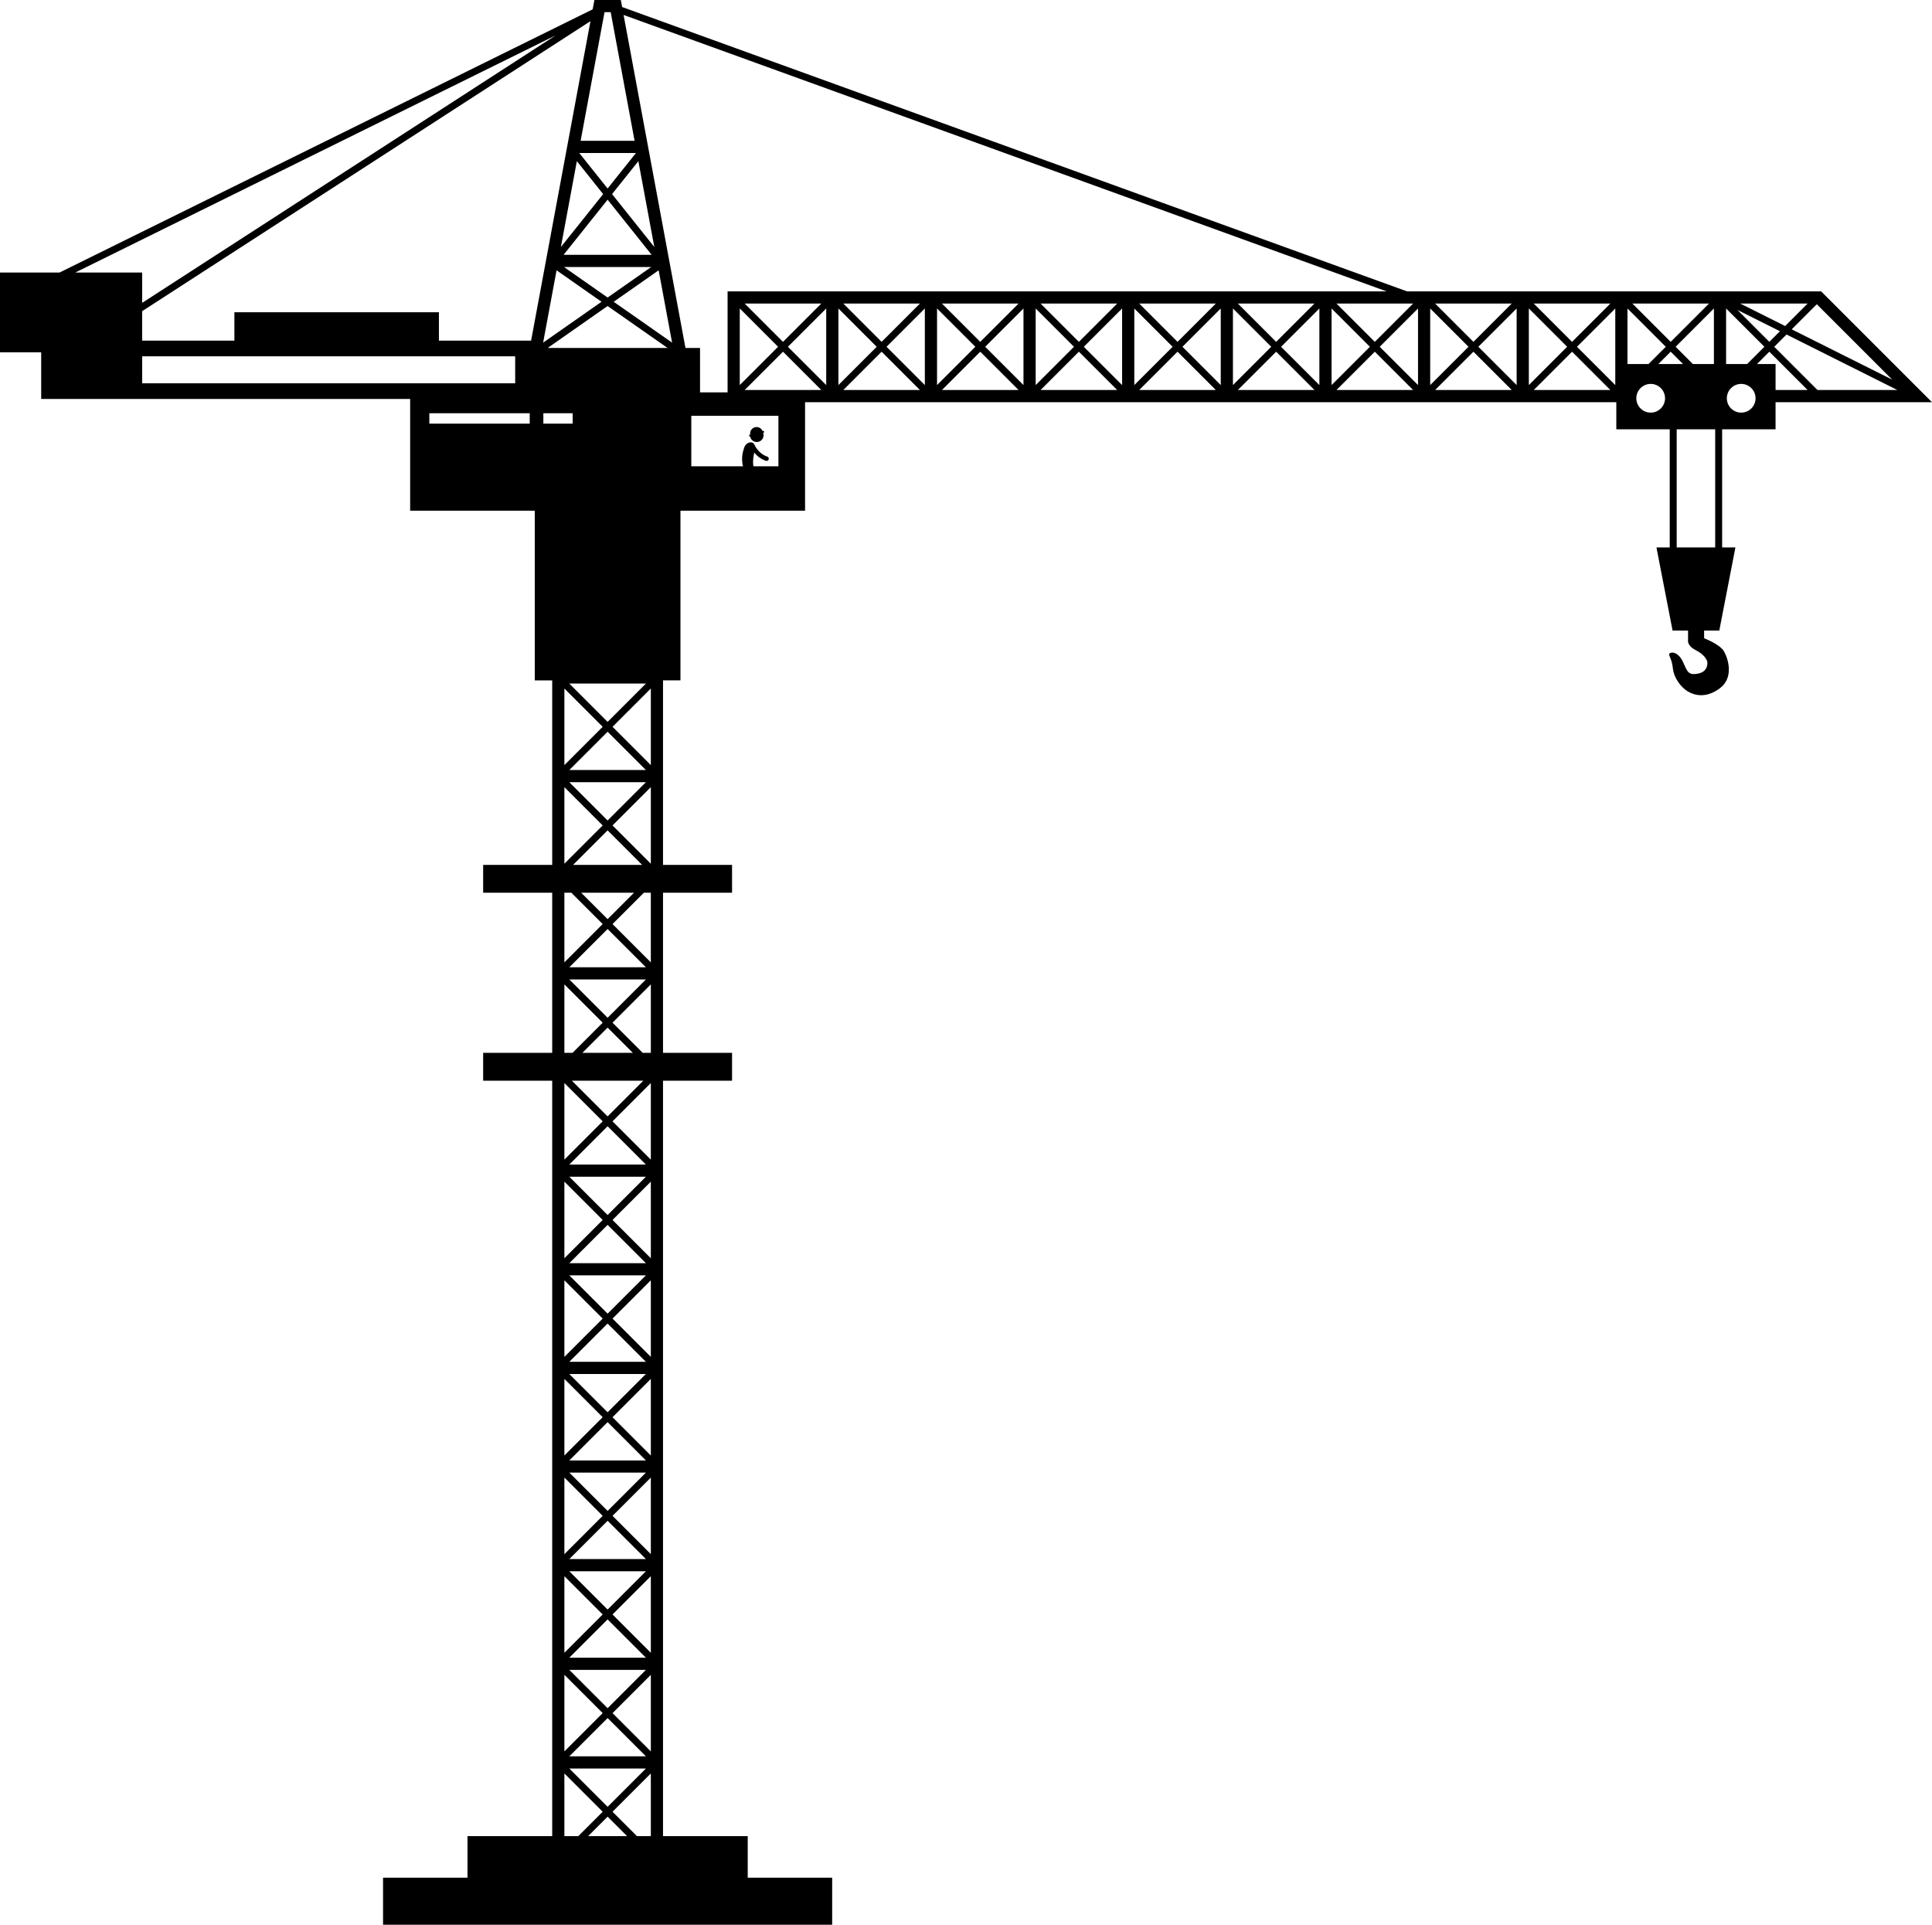 <?xml version="1.0" encoding="UTF-8"?><svg xmlns="http://www.w3.org/2000/svg" xmlns:xlink="http://www.w3.org/1999/xlink" height="885.3" preserveAspectRatio="xMidYMid meet" version="1.0" viewBox="0.0 0.0 888.6 885.3" width="888.6" zoomAndPan="magnify"><g id="change1_1"><path d="M343.907,844.514h-38.96v-31.088v-5.604V768.06v-5.604v-39.761v-5.605V677.33v-5.604v-39.761v-5.605V586.6v-5.604v-39.762 v-5.604V497.07h31.755v-12.809h-31.755v-33.756V444.9v-34.291h31.755V397.8h-31.755v-38.026v-5.604v-41.23h8.018v-78.045h57.313 v-49.912h9.731h5.604h39.762h5.604h39.761h5.605h39.761h5.604h39.761h5.605h39.761h5.604H652.2h5.604h39.761h5.604h39.761h0.474 v12.479h24.57v54.323h-6.106l7.41,38.23h7.121v4.368c0,0-0.636,2.485,3.41,4.566c4.046,2.081,4.97,4.219,5.317,4.97 s0.636,4.97-4.046,5.895c-4.681,0.925-4.97-0.925-6.993-5.317s-5.144-4.913-6.184-3.93c-0.834,0.788,0.982,1.849,1.503,6.704 c0.52,4.855,3.872,8.843,6.704,10.634c2.832,1.792,8.323,3.583,14.911-1.329c6.589-4.913,3.814-13.697,1.907-16.992 s-9.132-6.011-9.132-6.011v-3.559h6.979l7.41-38.23h-6.106v-54.323h24.571v-12.479h19.811h52.129l-50.968-50.969h-43.724h-3.208 h-42.156h-5.605h-39.761h-5.604h-39.761H652.2h-5.062l-361-130.782L285.537,0h-12.15l-0.798,4.296L27.406,125.342H0v36.692h18.947 v21.47H45.48h19.899h123.267v51.391h57.313v78.045h8.018v41.23v5.604V397.8h-31.756v12.809h31.756V444.9v5.605v33.756h-31.756 v12.809h31.756v38.561v5.604v39.762v5.604v39.761v5.605v39.761v5.604v39.761v5.605v39.761v5.604v39.762v5.604v31.088h-38.961 v19.141h-38.838v21.617h206.566v-21.617h-38.838V844.514z M800.842,189.787c-3.648,0-6.605-2.957-6.605-6.605 s2.957-6.605,6.605-6.605s6.605,2.957,6.605,6.605S804.49,189.787,800.842,189.787z M816.652,179.38v-11.937H808.1l5.68-5.68 l17.617,17.617H816.652z M836.462,179.38h-0.538l-19.881-19.881l5.641-5.641l50.971,25.521H836.462z M870.305,174.622 l-46.235-23.15l11.542-11.542L870.305,174.622z M831.396,139.618l-10.343,10.343l-20.656-10.343H831.396z M818.667,152.347 l-4.887,4.887l-14.689-14.689L818.667,152.347z M793.899,141.882l17.617,17.617l-7.944,7.944h-9.673V141.882z M759.213,189.787 c-3.648,0-6.605-2.957-6.605-6.605s2.957-6.605,6.605-6.605c3.648,0,6.605,2.957,6.605,6.605S762.861,189.787,759.213,189.787z M762.734,167.443l5.68-5.68l5.68,5.68H762.734z M788.879,251.785h-17.702v-54.323h17.702V251.785z M788.295,167.443h-9.673 l-7.944-7.944l17.617-17.617V167.443z M786.031,139.618l-17.617,17.617l-17.617-17.617H786.031z M748.534,141.883l17.616,17.616 l-7.944,7.944h-9.672V141.883z M705.433,179.38l17.617-17.617l17.617,17.617H705.433z M742.929,177.115l-17.616-17.616 l17.616-17.616V177.115z M740.666,139.618l-17.617,17.617l-17.617-17.617H740.666z M703.169,141.882l17.617,17.617l-17.617,17.617 V141.882z M660.068,179.38l17.616-17.617l17.616,17.617H660.068z M697.565,177.115l-17.616-17.617l17.616-17.617V177.115z M695.301,139.618l-17.616,17.617l-17.616-17.617H695.301z M657.804,141.882l17.616,17.617l-17.616,17.617V141.882z M251.911,160.033l27.551-19.279l27.552,19.279H251.911z M261.845,807.822l17.617-17.617l17.617,17.617H261.845z M297.079,813.426 l-17.617,17.616l-17.617-17.616H297.079z M262.787,410.609l14.411,14.411l-17.617,17.617v-32.028H262.787z M259.581,397.272 v-35.233l17.617,17.617L259.581,397.272z M259.581,805.557v-35.233l17.617,17.617L259.581,805.557z M261.845,768.06h35.233 l-17.617,17.617L261.845,768.06z M259.581,760.192v-35.233l17.617,17.617L259.581,760.192z M261.845,762.456l17.617-17.617 l17.617,17.617H261.845z M261.846,722.695h35.232l-17.616,17.616L261.846,722.695z M259.581,714.827v-35.233l17.617,17.617 L259.581,714.827z M261.846,717.091l17.616-17.616l17.616,17.616H261.846z M261.845,677.33h35.233l-17.617,17.617L261.845,677.33z M259.581,669.462v-35.233l17.617,17.617L259.581,669.462z M261.845,671.726l17.617-17.617l17.617,17.617H261.845z M261.846,631.965h35.232l-17.616,17.616L261.846,631.965z M259.581,624.097v-35.233l17.617,17.617L259.581,624.097z M261.846,626.361l17.616-17.616l17.616,17.616H261.846z M261.845,586.6h35.233l-17.617,17.617L261.845,586.6z M259.581,578.732 v-35.233l17.617,17.617L259.581,578.732z M261.845,580.996l17.617-17.617l17.617,17.617H261.845z M261.845,541.234h35.233 l-17.617,17.617L261.845,541.234z M259.581,533.366v-35.233l17.617,17.616L259.581,533.366z M261.845,535.63l17.617-17.616 l17.617,17.616H261.845z M263.045,497.07h32.833l-16.417,16.416L263.045,497.07z M259.581,484.261v-31.492l17.617,17.617 l-13.876,13.876H259.581z M267.85,484.261l11.612-11.612l11.612,11.612H267.85z M261.846,450.505h35.232l-17.616,17.616 L261.846,450.505z M261.846,444.9l17.616-17.616l17.616,17.616H261.846z M267.315,410.609h24.294l-12.147,12.147L267.315,410.609z M263.581,397.8l15.881-15.881l15.881,15.881H263.581z M261.845,359.774h35.233l-17.617,17.617L261.845,359.774z M259.581,351.906 v-35.233l17.617,17.616L259.581,351.906z M261.845,354.17l17.617-17.616l17.617,17.616H261.845z M261.845,314.409h35.233 l-17.617,17.616L261.845,314.409z M279.462,86.707L266.417,70.37h26.089L279.462,86.707z M293.609,74.12l7.338,39.496 L281.51,89.273L293.609,74.12z M277.413,89.273l-19.437,24.343l7.338-39.495L277.413,89.273z M279.462,91.839l20.252,25.364 h-40.504L279.462,91.839z M299.524,122.807l-20.062,14.039l-20.063-14.039H299.524z M282.254,138.8l20.683-14.473l6.182,33.271 L282.254,138.8z M358.025,214.471h-11.439c-0.058-0.231-0.111-0.426-0.16-0.598c-0.234-1.864,0.126-3.957,0.475-5.702 c1.127,1.382,2.867,2.942,5.364,3.767c0.106,0.035,0.213,0.051,0.318,0.051c0.425,0,0.82-0.269,0.961-0.694 c0.175-0.531-0.113-1.103-0.643-1.278c-4.141-1.369-5.804-5.28-5.82-5.32c-0.014-0.035-0.043-0.058-0.06-0.09 c-0.24-0.53-0.628-0.942-1.158-1.074c-1.182-0.294-2.894,0.347-3.591,2.373c-0.941,2.792-1.144,4.609-0.786,7.682 c0.067,0.344,0.167,0.627,0.281,0.882h-23.81v-23.216h40.068V214.471z M357.864,159.499l-17.616,17.617v-35.233L357.864,159.499z M342.512,139.618h35.233l-17.616,17.617L342.512,139.618z M342.512,179.38l17.616-17.617l17.616,17.617H342.512z M380.009,177.115 l-17.616-17.617l17.616-17.617V177.115z M403.229,159.499l-17.617,17.617v-35.233L403.229,159.499z M387.877,139.618h35.233 l-17.617,17.617L387.877,139.618z M387.877,179.38l17.617-17.617l17.617,17.617H387.877z M425.374,177.115l-17.617-17.617 l17.617-17.617V177.115z M448.595,159.499l-17.617,17.617v-35.233L448.595,159.499z M433.242,139.618h35.233l-17.617,17.617 L433.242,139.618z M433.242,179.38l17.617-17.617l17.617,17.617H433.242z M470.739,177.115l-17.616-17.616l17.616-17.616V177.115z M493.96,159.499l-17.616,17.616v-35.232L493.96,159.499z M478.607,139.618h35.233l-17.617,17.617L478.607,139.618z M478.607,179.38l17.617-17.617l17.617,17.617H478.607z M516.104,177.115l-17.617-17.617l17.617-17.617V177.115z M539.325,159.499 l-17.617,17.617v-35.233L539.325,159.499z M523.972,139.618h35.233l-17.617,17.617L523.972,139.618z M523.972,179.38l17.617-17.617 l17.617,17.617H523.972z M561.469,177.115l-17.616-17.616l17.616-17.616V177.115z M584.69,159.499l-17.616,17.616v-35.232 L584.69,159.499z M569.337,139.618h35.233l-17.617,17.617L569.337,139.618z M569.337,179.38l17.617-17.617l17.617,17.617H569.337z M606.834,177.115l-17.617-17.617l17.617-17.617V177.115z M614.703,179.38l17.617-17.617l17.617,17.617H614.703z M612.438,177.115 v-35.233l17.617,17.617L612.438,177.115z M652.2,177.115l-17.617-17.617l17.617-17.617V177.115z M649.936,139.618l-17.617,17.617 l-17.617-17.617H649.936z M637.736,134.014h-25.298h-5.604h-39.761h-5.605h-39.761h-5.604h-39.761h-5.605h-39.761h-5.604h-39.762 h-5.604h-45.365v46.451h-12.671v-20.432h-6.702L286.816,6.884L637.736,134.014z M278.045,5.604h2.834l10.992,59.162h-24.819 L278.045,5.604z M34.64,125.342L255.564,16.273L65.379,139.306v-13.964H34.64z M65.379,176.299v-12.408h171.572v12.408H65.379z M243.638,194.858h-46.166v-4.803h46.166V194.858z M244.274,156.685h-42.399v-13.063h-94.066v13.063h-42.43v-8.66v-4.904 L271.58,9.725L244.274,156.685z M255.986,124.327l20.683,14.473l-26.865,18.799L255.986,124.327z M249.909,194.858v-4.803h13.476 v4.803H249.909z M259.581,844.514V815.69l17.617,17.616l-11.208,11.208H259.581z M270.518,844.514l8.944-8.944l8.944,8.944H270.518 z M299.343,844.514h-6.409l-11.208-11.208l17.617-17.616V844.514z M299.343,805.557l-17.617-17.617l17.617-17.617V805.557z M299.343,760.192l-17.617-17.617l17.617-17.617V760.192z M299.343,714.827l-17.617-17.617l17.617-17.617V714.827z M299.343,669.462l-17.617-17.617l17.617-17.617V669.462z M299.343,624.097l-17.617-17.617l17.617-17.617V624.097z M299.343,578.732l-17.617-17.617l17.617-17.617V578.732z M299.343,533.366l-17.617-17.616l17.617-17.616V533.366z M299.343,484.261h-3.741l-13.876-13.876l17.617-17.617V484.261z M299.343,442.637l-17.617-17.617l14.411-14.411h3.205V442.637z M299.343,397.272l-17.617-17.617l17.617-17.617V397.272z M299.343,351.906l-17.617-17.616l17.617-17.616V351.906z" fill="inherit"/><path d="M345.028,200.776c0.226,1.17,1.111,2.157,2.347,2.444c1.674,0.39,3.347-0.651,3.737-2.326 c0.145-0.623,0.091-1.246-0.12-1.803l0.174-0.049c0.227-0.065,0.361-0.303,0.296-0.531c-0.065-0.227-0.303-0.361-0.531-0.296 l-0.185,0.052c-0.571-1.387-2.104-2.154-3.581-1.735c-1.419,0.403-2.294,1.766-2.146,3.184c-0.01,0.062-0.018,0.123-0.024,0.185 l-0.149,0.042c-0.227,0.065-0.361,0.304-0.296,0.531C344.609,200.685,344.817,200.807,345.028,200.776z" fill="inherit"/></g></svg>